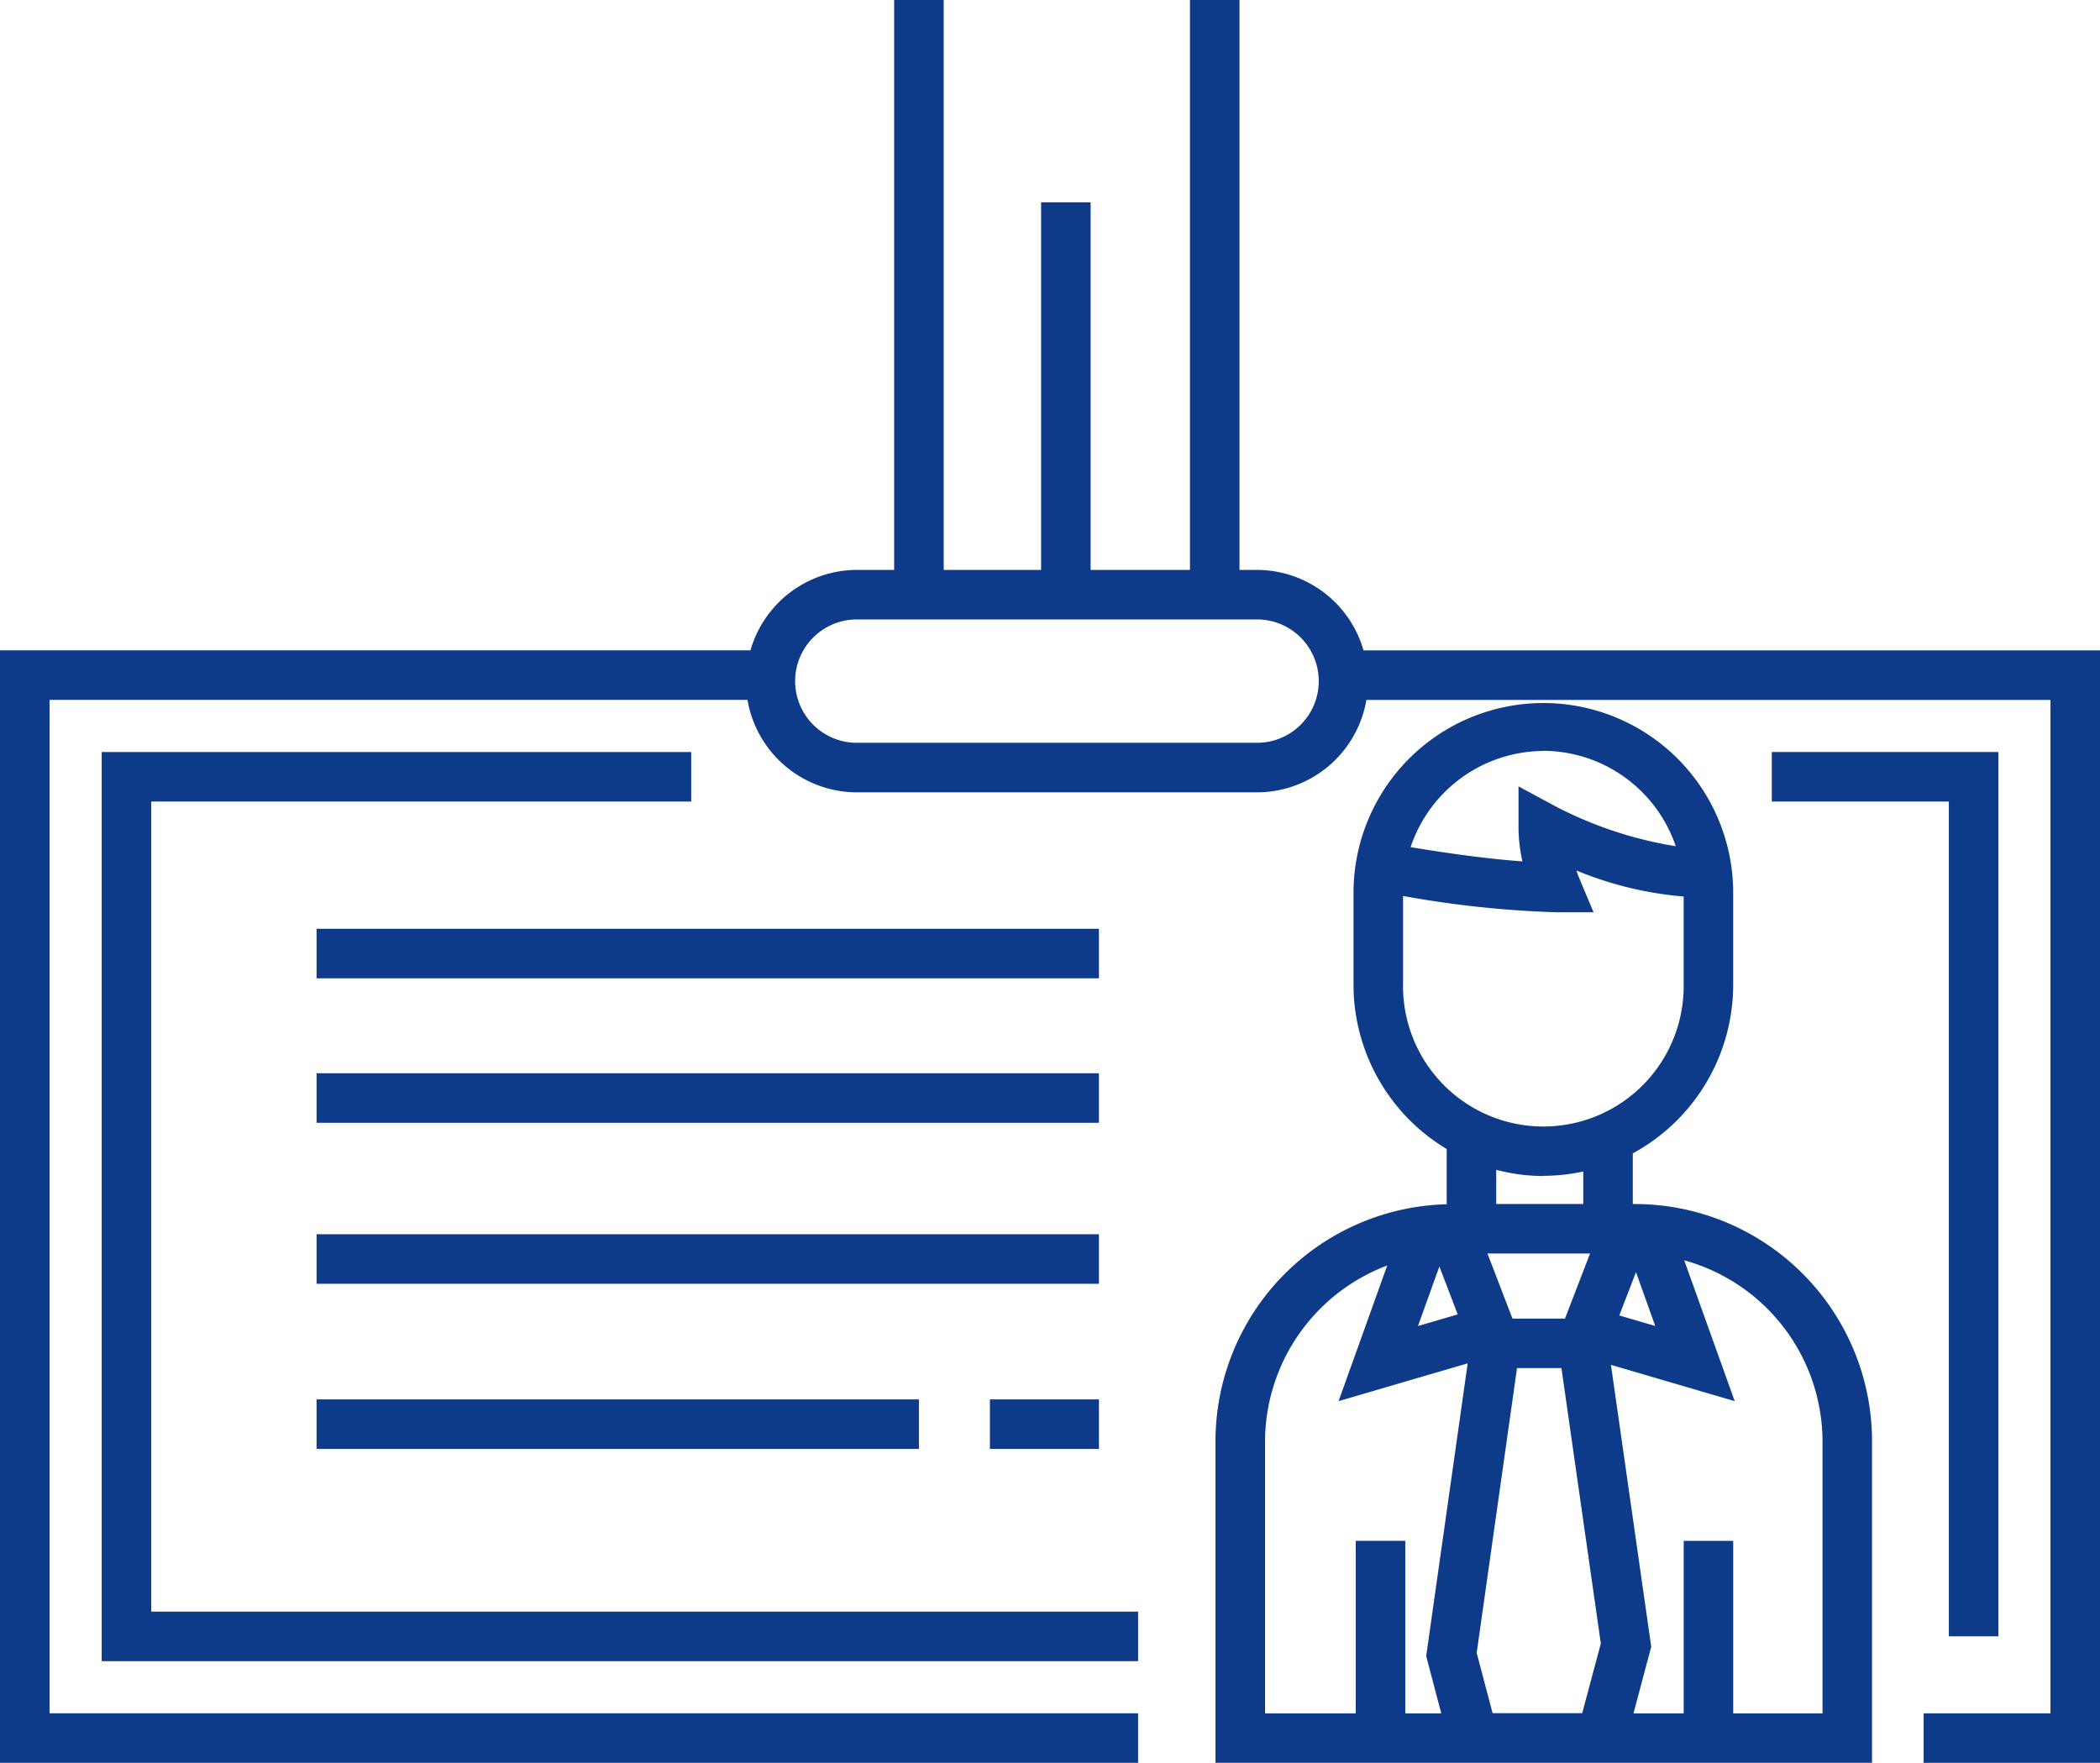 <svg xmlns="http://www.w3.org/2000/svg" width="103.108" height="86.561" viewBox="0 0 103.108 86.561"><defs><style>.a{fill:#0e3b89;}</style></defs><g transform="translate(-17.452 -22.293)"><path class="a" d="M142.288,107.1h-.162v-2.488a9.426,9.426,0,0,0,4.929-8.292v-4.5a9.321,9.321,0,1,0-18.642,0v4.5a9.416,9.416,0,0,0,4.575,8.079v2.712a11.648,11.648,0,0,0-11.352,11.68v15.745h32.236V118.8A11.653,11.653,0,0,0,142.288,107.1Zm-2.646,25h-4.4l-.781-2.959,1.98-13.985h2.181l1.934,13.524Zm.387-22.572-1.234,3.2h-2.576l-1.23-3.2Zm-7.4.641.9,2.35-1.951.572Zm9.653.277.945,2.642-1.765-.517Zm-4.547-25.6a6.9,6.9,0,0,1,6.5,4.684,19.431,19.431,0,0,1-5.92-1.967l-1.8-.971V88.64a7.805,7.805,0,0,0,.192,1.635c-1.974-.142-4.157-.478-5.49-.7A6.91,6.91,0,0,1,137.734,84.853Zm-6.888,11.469V91.974a50.873,50.873,0,0,0,7.529.8H140.2l-.708-1.687s-.06-.142-.135-.365A17.5,17.5,0,0,0,144.623,92v4.321a6.889,6.889,0,1,1-13.777,0Zm6.888,9.4a9.353,9.353,0,0,0,1.959-.212V107.1h-4.275v-1.681A9.172,9.172,0,0,0,137.734,105.725ZM124.069,118.8a9.266,9.266,0,0,1,6-8.682l-2.389,6.661,6.339-1.856-2.037,14.374.739,2.813h-1.765v-8.472h-2.432v8.472h-4.454V118.8Zm27.371,13.311h-4.383v-8.472h-2.432v8.472h-2.466l.872-3.27-1.978-13.844,6.077,1.782-2.479-6.915a9.248,9.248,0,0,1,6.79,8.937v13.311Z" transform="translate(-44.505 -25.685)"/><path class="a" d="M84.4,54.228a5.453,5.453,0,0,0-5.224-3.95H78.31V22.293H75.878V50.277H71V32.226H68.569V50.277H63.787V22.293H61.354V50.277H59.52a5.449,5.449,0,0,0-5.221,3.95H17.452v54.626h55.88v-2.432H19.885V56.66H54.153A5.458,5.458,0,0,0,59.521,61.2H79.173a5.459,5.459,0,0,0,5.368-4.539h33.587v49.762H111.9v2.432h8.665V54.228Zm-5.224,4.539H59.521a3.028,3.028,0,0,1,0-6.057H79.173a3.028,3.028,0,0,1,0,6.057Z"/><path class="a" d="M28.6,89.19H55.113V86.758H26.168V131.4H77.055v-2.432H28.6Z" transform="translate(-3.723 -27.538)"/><path class="a" d="M180.444,130.182V86.758H169.321V89.19h8.691v40.992Z" transform="translate(-64.875 -27.538)"/><rect class="a" width="38.414" height="2.432" transform="translate(32.995 67.9)"/><rect class="a" width="38.414" height="2.432" transform="translate(32.995 74.994)"/><rect class="a" width="38.414" height="2.432" transform="translate(32.995 82.899)"/><rect class="a" width="29.575" height="2.432" transform="translate(32.995 91.008)"/><rect class="a" width="5.355" height="2.432" transform="translate(66.055 91.008)"/></g></svg>